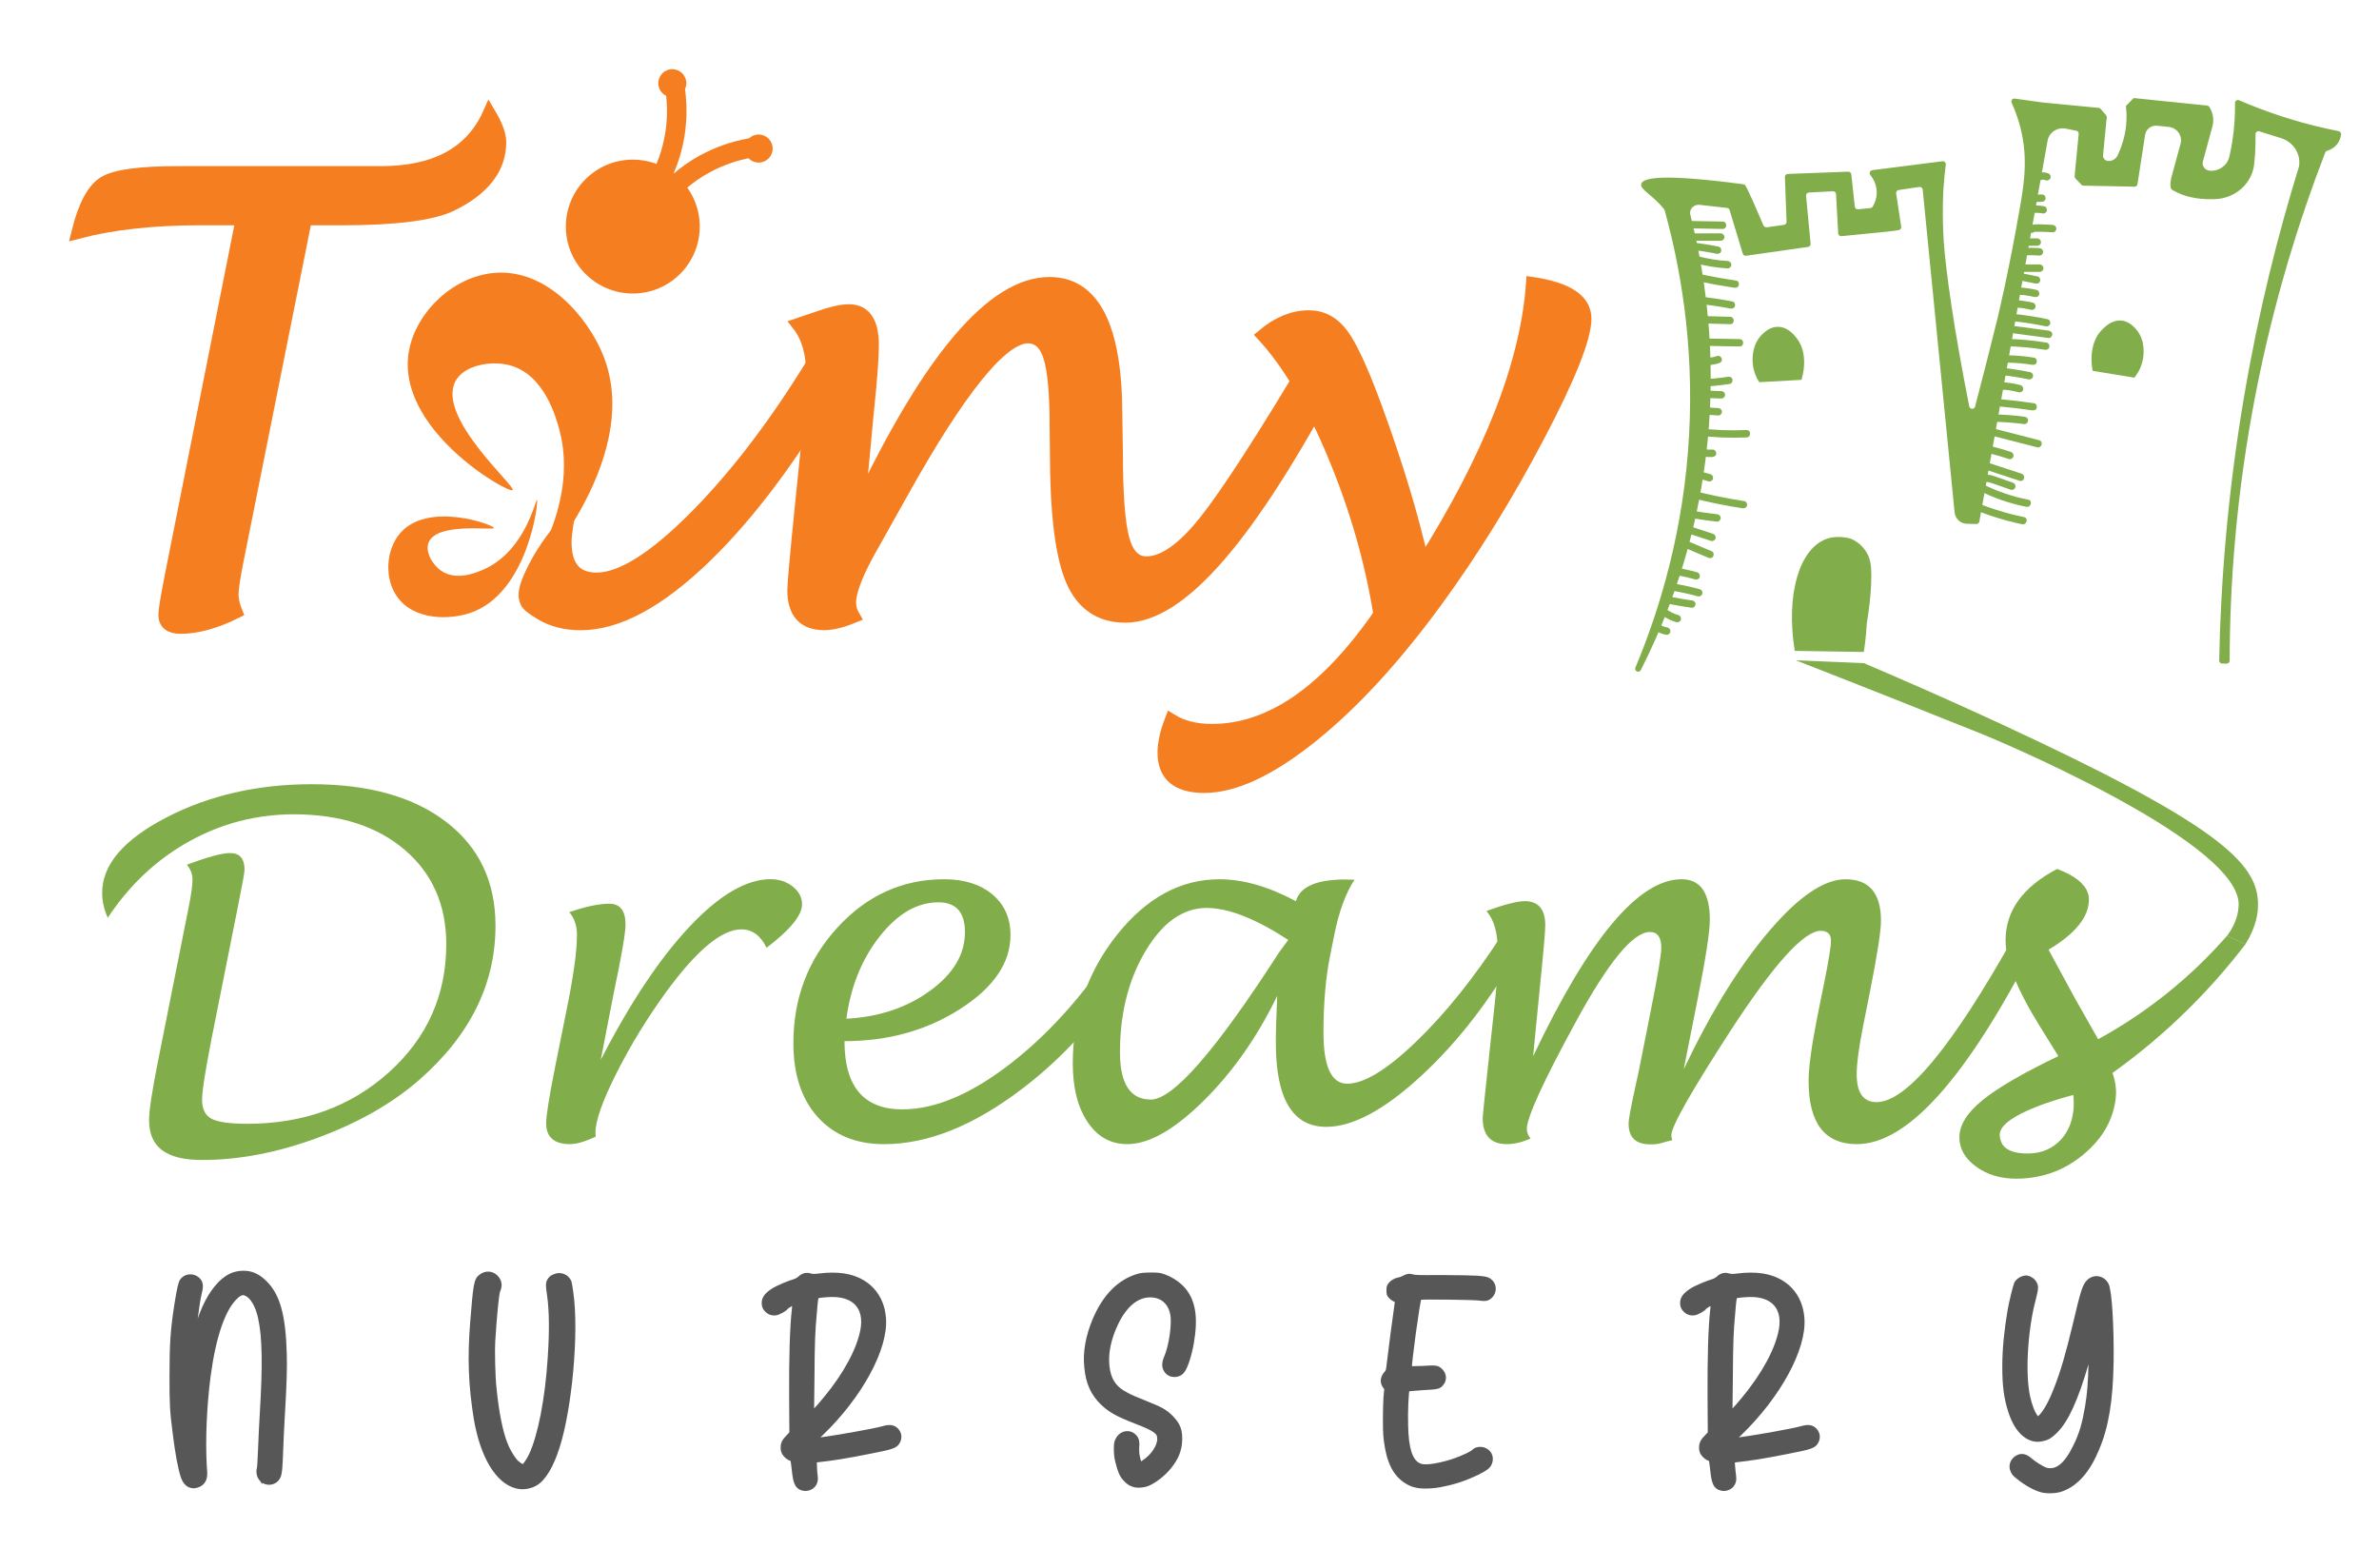 <svg xmlns="http://www.w3.org/2000/svg" id="Layer_2" data-name="Layer 2" viewBox="0 0 732.05 482.61"><defs><style>      .cls-1 {        stroke-width: 4px;      }      .cls-1, .cls-2, .cls-3 {        stroke-miterlimit: 10;      }      .cls-1, .cls-3 {        stroke: #f57f20;      }      .cls-1, .cls-4 {        fill: #f57f20;      }      .cls-5 {        fill: #6f9b40;      }      .cls-5, .cls-4, .cls-6 {        stroke-width: 0px;      }      .cls-2 {        fill: #575757;        stroke: #575757;        stroke-width: 1.18px;      }      .cls-3 {        fill: none;        stroke-width: 6px;      }      .cls-6 {        fill: #81ae4a;      }    </style></defs><g><path class="cls-6" d="M33.17,282.45c-1.15-2.49-1.73-5.05-1.73-7.69,0-8.62,6.58-16.34,19.75-23.17,13.17-6.82,28.09-10.24,44.75-10.24,17.53,0,31.33,3.88,41.41,11.64,10.08,7.76,15.12,18.39,15.12,31.89,0,17.96-7.83,33.79-23.49,47.48-8.29,7.23-18.64,13.14-31.07,17.74-12.42,4.6-24.31,6.9-35.66,6.9s-16.38-4.09-16.38-12.28c0-2.97.94-9.1,2.8-18.39l9.34-46.91c.81-4.02,1.22-6.92,1.22-8.69,0-1.68-.57-3.21-1.72-4.6,6.37-2.39,10.8-3.59,13.29-3.59,2.97,0,4.45,1.72,4.45,5.17,0,.82-.77,5-2.3,12.57l-7.83,39.29c-1.96,10.01-2.94,16.3-2.94,18.89,0,2.87.97,4.82,2.91,5.85,1.94,1.02,5.59,1.54,10.95,1.55,17.39,0,31.94-5.3,43.67-15.88,11.73-10.58,17.6-23.7,17.61-39.36,0-12.12-4.28-21.81-12.79-29.08-8.52-7.27-19.87-10.91-34.04-10.93-11.54.01-22.3,2.79-32.29,8.34-9.99,5.55-18.33,13.38-25.03,23.48Z"></path><path class="cls-6" d="M183.29,349.82c-3.27,1.53-5.9,2.3-7.87,2.3-4.91,0-7.36-2.15-7.36-6.46,0-2.2.86-7.69,2.59-16.45l3.59-17.89c2.2-10.63,3.3-18.51,3.3-23.63,0-2.78-.79-5.1-2.37-6.97,5.03-1.72,9.12-2.59,12.28-2.59,3.35,0,5.03,2.13,5.03,6.39,0,2.63-1.19,9.55-3.56,20.76l-4.06,20.9c9.04-17.57,18.14-31.23,27.31-40.98,9.16-9.74,17.47-14.62,24.94-14.62,2.63,0,4.9.75,6.82,2.26,1.91,1.51,2.87,3.34,2.87,5.49,0,3.35-3.64,7.81-10.92,13.36-1.82-3.78-4.4-5.67-7.75-5.67-6.08,0-13.82,6.47-23.24,19.39-5.83,8.05-10.9,16.34-15.21,24.89-4.3,8.55-6.45,14.64-6.45,18.28l.07,1.22Z"></path><path class="cls-6" d="M259.86,320.42c0,14,5.94,21,17.82,21,10.3,0,21.64-4.9,34.05-14.69,12.4-9.79,23.58-22.69,33.55-38.7l6.1,3.37c-9.39,17.52-21.59,32.01-36.6,43.5-15.01,11.49-29.25,17.23-42.7,17.23-8.62,0-15.43-2.78-20.44-8.33-5-5.55-7.5-13.14-7.5-22.77,0-13.89,4.54-25.76,13.61-35.63,9.07-9.86,20-14.8,32.79-14.8,6.18,0,11.12,1.56,14.83,4.67,3.71,3.11,5.57,7.28,5.57,12.49,0,8.57-5.16,16.16-15.48,22.76-10.32,6.61-22.18,9.91-35.59,9.91ZM260.44,313.52c10.01-.53,18.59-3.39,25.75-8.6,7.16-5.2,10.74-11.22,10.74-18.05,0-6.11-2.73-9.17-8.19-9.17-6.51,0-12.52,3.49-18.03,10.46-5.5,6.97-8.93,15.43-10.27,25.36Z"></path><path class="cls-6" d="M393.04,306.44c-6.14,12.69-13.7,23.48-22.69,32.36-8.99,8.88-16.81,13.32-23.48,13.32-5.08,0-9.15-2.26-12.19-6.79-3.05-4.52-4.57-10.55-4.57-18.06,0-14.99,4.54-28.18,13.62-39.58,9.08-11.4,19.59-17.09,31.53-17.09,7.24,0,15.07,2.25,23.51,6.75,1.24-4.45,6.32-6.68,15.23-6.68.57,0,1.51.02,2.8.07-2.73,4.17-4.81,9.86-6.25,17.1l-1.22,6.1c-1.39,6.8-2.08,14.75-2.08,23.85,0,10.49,2.44,15.73,7.32,15.73,5.17,0,12.25-4.32,21.23-12.97,8.98-8.64,17.8-19.65,26.47-33.01l5.6,3.88c-8.86,15.8-18.99,28.98-30.38,39.54-11.4,10.56-21.19,15.84-29.38,15.84-10.34,0-15.52-8.62-15.52-25.86,0-3.59.14-8.43.43-14.51ZM396.41,289.27c-10.07-6.56-18.44-9.84-25.1-9.84-7.24,0-13.5,4.39-18.77,13.18-5.27,8.79-7.91,19.21-7.91,31.28,0,9.67,3.17,14.51,9.5,14.51,6.85,0,19.97-15.04,39.34-45.11.24-.38,1.23-1.72,2.95-4.02Z"></path><path class="cls-6" d="M471.76,325.08c17.24-36.32,32.47-54.49,45.69-54.49,5.8,0,8.69,4.18,8.69,12.55,0,3.58-1.25,11.66-3.73,24.23l-4.31,21.72c8.38-17.61,17.12-31.76,26.22-42.45,9.1-10.69,16.95-16.04,23.56-16.04,7.28,0,10.92,4.26,10.92,12.77,0,3.06-1.08,10.07-3.23,21.02l-2.23,11.19c-1.34,6.75-2.01,11.74-2.01,15,0,5.74,2.03,8.61,6.1,8.61,9.19,0,23.32-17.05,42.38-51.15l6.03,3.37c-20.78,40.47-38.93,60.71-54.44,60.71-9.91,0-14.87-6.46-14.87-19.39,0-4.31.96-11.23,2.87-20.76l2.01-9.91c1.34-6.7,2.01-10.87,2.01-12.5,0-2.06-1.05-3.09-3.16-3.09-5.17,0-14.44,10.27-27.8,30.81-12.12,18.72-18.17,29.42-18.17,32.1,0,.29.09.79.29,1.51-.67.14-1.84.46-3.52.94-.72.24-1.8.36-3.24.36-4.45,0-6.68-2.13-6.68-6.39,0-1.29.72-5.19,2.16-11.69.53-2.34,1.05-4.86,1.58-7.53l3.02-15.21c2.2-10.95,3.3-17.53,3.3-19.73,0-3.2-1.17-4.81-3.52-4.81-5.17,0-12.78,9.26-22.84,27.76-10.01,18.37-15.01,29.32-15.01,32.86,0,1.01.38,1.98,1.15,2.94-2.63,1.16-5.05,1.73-7.26,1.73-4.98,0-7.47-2.68-7.47-8.05,0-.67.72-7.64,2.16-20.9l1.65-15.3c.57-5.36.86-10.32.86-14.87,0-5.75-1.17-9.96-3.52-12.64,5.55-2.01,9.48-3.02,11.78-3.02,4.21,0,6.32,2.49,6.32,7.46,0,1.77-.57,8.35-1.73,19.74l-2.01,20.53Z"></path><path class="cls-6" d="M650.05,330.23c.44,1.22.95,3.01,1.07,5.23.04.67.1,3.39-1.04,7.08-1.37,4.44-4.09,8.46-8.15,12.06-6.13,5.43-13.31,8.15-21.55,8.15-4.84,0-8.96-1.25-12.35-3.74-3.4-2.49-5.1-5.48-5.1-8.98,0-3.74,2.33-7.52,7-11.35,4.67-3.83,12.48-8.38,23.45-13.65l-5.75-9.27c-6.99-11.25-10.49-20.04-10.49-26.36,0-9.1,5.29-16.42,15.88-21.98,6.51,2.49,9.77,5.63,9.77,9.41,0,5.36-4.14,10.51-12.43,15.44l8.19,15.08c2.36,4.16,4.72,8.32,7.07,12.48,6.19-3.38,13.33-7.87,20.77-13.79,7.84-6.24,14.07-12.52,18.89-18.04,1.9.85,3.8,1.7,5.7,2.55-5.41,7.08-12.22,14.98-20.68,22.98-7.06,6.68-13.96,12.18-20.26,16.68ZM637.96,337c-2.24.57-22.43,5.86-22.61,12.11-.05,1.8.89,3.18.89,3.18,1.24,1.8,3.8,2.71,7.66,2.71,4.21,0,7.64-1.43,10.27-4.27,3.84-4.16,3.93-9.45,3.95-11.03.02-1.16-.08-2.1-.15-2.7Z"></path></g><path class="cls-1" d="M94.01,67.33l-20.84,104.15c-1.17,5.78-1.76,9.56-1.76,11.35s.4,3.57,1.2,5.53c-6.33,3.14-12.02,4.7-17.07,4.7-3.2,0-4.8-1.29-4.8-3.87,0-1.29.61-5.1,1.85-11.44l21.95-110.42h-12.82c-14.57,0-27.15,1.38-37.73,4.15,2.03-8.18,4.77-13.28,8.21-15.31,3.44-2.03,10.98-3.04,22.6-3.04h62.45c16.79,0,27.89-6.06,33.3-18.17,2.15,3.63,3.23,6.55,3.23,8.76,0,8-4.94,14.42-14.83,19.28-5.96,2.89-17.26,4.34-33.9,4.34h-11.05Z"></path><path class="cls-1" d="M251.47,109.65c-11.99,19.84-24.39,36.23-37.18,49.17-12.79,12.93-23.03,19.4-30.72,19.4-6.46,0-9.69-3.81-9.69-11.43,0-2.23.67-6.75,2.01-13.55-1.16,3.2-2.33,6.41-3.49,9.61-4.37,5.22-7.04,9.97-8.65,13.34-2.27,4.75-2.62,7.09-1.72,9.03.43.93,1.45,1.83,4.53,3.67,3.43,2.05,7.47,3.07,12.12,3.07,11.32,0,24.08-6.87,38.28-20.62,14.21-13.75,28.26-32.81,42.16-57.17l-7.66-4.51Z"></path><path class="cls-1" d="M264.11,156.53c21.83-46.18,41.45-69.28,58.85-69.28,13.59,0,20.39,13.53,20.39,40.59l.18,11.16c0,12.91.66,21.85,1.98,26.8,1.32,4.95,3.74,7.43,7.24,7.43,5.29,0,11.3-4.21,18.03-12.64,6.73-8.43,17.7-25.37,32.89-50.83l7.75,4.52c-13.53,25.52-25.64,44.46-36.35,56.82-10.7,12.36-20.29,18.54-28.78,18.54-7.81,0-13.3-3.78-16.47-11.35-3.17-7.56-4.75-20.66-4.75-39.3l-.09-7.93c0-10.08-.65-17.17-1.94-21.26-1.29-4.09-3.54-6.13-6.73-6.13-8.12,0-21.19,16.21-39.2,48.61-4.43,7.93-7.29,13.04-8.58,15.31-4.74,8.24-7.1,14.21-7.1,17.9,0,1.48.4,2.89,1.2,4.24-3.57,1.48-6.58,2.21-9.04,2.21-6.21,0-9.32-3.44-9.32-10.33,0-1.97.8-10.82,2.4-26.57l2.03-20.02c.92-8.49,1.38-15.07,1.38-19.74,0-6.52-1.48-11.65-4.43-15.4,1.29-.43,3.44-1.17,6.46-2.21,3.81-1.35,6.86-2.03,9.13-2.03,4.8,0,7.2,3.5,7.2,10.52,0,3.69-.46,10.02-1.38,19-.18,1.97-.37,3.84-.55,5.63l-2.4,25.74Z"></path><path class="cls-1" d="M424.62,189.1c-2.65-16.48-7.33-32.79-14.07-48.94-6.73-16.14-14.01-28.46-21.82-36.95,4.55-3.81,9.22-5.72,14.02-5.72,4.12,0,7.55,1.86,10.29,5.58,2.73,3.72,6.16,11.21,10.29,22.46,6.46,17.65,11.28,33.64,14.48,47.97,20.79-32.9,32.04-61.65,33.76-86.25,10.76,1.6,16.14,5.2,16.14,10.79,0,5.9-4.84,18.05-14.53,36.44-9.69,18.39-20.13,35.24-31.32,50.55-12.91,17.65-25.74,31.56-38.47,41.74-12.73,10.18-23.68,15.27-32.84,15.27-8.24,0-12.36-3.48-12.36-10.42,0-2.83.74-6.15,2.21-9.96,3.38,2.09,7.56,3.14,12.55,3.14,18.02,0,35.24-11.9,51.66-35.7Z"></path><g><path class="cls-4" d="M161.34,179.58c-.75-.4,17.29-23.18,10.78-47.33-.99-3.66-4.59-17.03-15.31-19.84-5.9-1.55-14.16.04-16.71,5-5.73,11.15,18.8,32.36,17.65,33.43-1.26,1.17-36.52-18.91-31.86-43.11,2.25-11.68,13.46-22.65,26.24-23.74,16.23-1.39,28.98,13.94,33.58,25.62,12.7,32.21-23.36,70.51-24.37,69.98Z"></path><path class="cls-4" d="M165.23,153.86c-.43-.17-3.55,15.35-15.88,21.15-1.87.88-8.7,4.09-13.64.62-2.72-1.91-4.97-5.9-3.81-8.71,2.62-6.31,20.08-3.58,20.11-4.43.04-.94-20.72-8.53-29.15,1.93-4.06,5.05-4.68,13.57-.63,19.27,5.14,7.24,16,7.14,22.48,4.94,17.86-6.06,21.09-34.54,20.52-34.77Z"></path></g><g><circle class="cls-4" cx="194.72" cy="69.73" r="20.6"></circle><g><circle class="cls-4" cx="206.88" cy="25.61" r="4.32"></circle><path class="cls-3" d="M185.38,73.1c3.69-2.05,11.3-6.94,16.83-16.37,7.37-12.58,6.15-24.94,5.61-28.86"></path></g><g><circle class="cls-4" cx="233.44" cy="45.72" r="4.32"></circle><path class="cls-3" d="M194.75,80.65c.83-4.13,3.17-12.88,10.47-21.01,9.74-10.85,21.88-13.45,25.79-14.12"></path></g></g><path class="cls-5" d="M690.6,290.79"></path><g><path class="cls-2" d="M80.13,454.98c-.59-.79-.79-2.03-.52-3.01.13-.26.26-3.01.39-6.03.13-3.08.33-7.86.52-10.75.92-14.94.79-23.65-.52-29.62-.85-3.87-2.49-6.55-4.32-7.34-.98-.46-1.83-.2-3.01.92-3.87,3.54-6.81,12.06-8.45,24.37-1.18,9.11-1.64,19.59-1.18,27.58.2,2.62.2,3.08-.07,3.93-.33,1.11-1.18,1.9-2.36,2.23q-.92.33-1.83.07c-1.11-.26-2.03-1.31-2.56-2.82-.92-2.82-1.7-7.08-2.49-13.43-.92-7.08-.98-9.11-.98-17.49,0-9.96.26-14.28,1.57-22.54.66-4.13,1.11-6.16,1.57-6.88,1.11-1.64,3.41-1.83,4.91-.59,1.11.98,1.31,2.03.72,4.32-.39,1.44-.85,4.59-1.31,8.19-.33,2.42-.59,5.57-.46,5.24,0-.07.39-1.38.85-2.82,1.77-6.03,4.06-10.42,6.95-13.43,2.42-2.42,4.46-3.34,7.27-3.41,2.62,0,4.46.85,6.62,2.88,4.13,3.93,5.9,10.22,6.22,22.28.13,4.19-.07,10.16-.59,18.61-.2,2.88-.39,7.8-.52,10.88-.2,5.63-.33,7.08-.79,8.12-.98,2.29-4.19,2.62-5.63.52Z"></path><path class="cls-2" d="M161.12,451.18c.33-.2,1.57-1.97,2.23-3.41,2.75-5.9,4.98-17.3,5.77-29.75.59-8.71.46-14.81-.2-19.46-.39-2.69-.46-3.54-.07-4.26.39-.79.72-1.18,1.7-1.57,1.77-.85,3.93-.07,4.72,1.77.07.26.39,1.83.59,3.54,1.7,12.12-.39,35.32-4.26,47.37-1.83,5.77-4.26,9.83-6.81,11.27-1.7.98-3.93,1.31-5.77.85-5.96-1.44-10.68-9.3-12.65-20.97-1.64-10.16-1.97-18.67-1.11-29.42.92-11.86,1.18-13.3,2.62-14.35,1.7-1.38,3.93-1.05,5.18.66.85,1.18.92,2.36.26,3.87-.39.98-1.05,7.99-1.51,15.4-.2,3.15,0,11.21.39,14.55.72,7.47,1.97,13.5,3.41,17.1.66,1.77,1.83,3.73,2.75,4.91.92,1.18,2.29,2.03,2.75,1.9Z"></path><path class="cls-2" d="M250.62,450.07c0,.26.13,1.57.26,2.88.26,1.97.26,2.56.07,3.08-.46,1.64-2.29,2.62-4.06,2.1-1.57-.46-2.16-1.57-2.56-4.91-.52-4.39-.39-4-.98-4.19-.79-.26-1.7-1.05-2.16-1.83-.26-.52-.39-.98-.39-1.7,0-1.31.46-2.16,1.77-3.47l.92-.98-.07-10.61c-.07-12.78.2-21.95.85-27.65.07-.92.13-1.7.07-1.7-.13-.13-2.03.92-2.36,1.31-.33.59-2.36,1.7-3.28,1.83-.98.13-1.9-.13-2.62-.79-.79-.72-1.11-1.38-1.11-2.42,0-1.57.98-2.82,3.41-4.26,1.25-.72,4.39-2.03,5.96-2.49.66-.2,1.25-.52,1.77-.98.98-.92,2.03-1.18,3.28-.79.79.2,1.11.2,2.88,0,2.42-.33,5.37-.33,7.4,0,7.27,1.11,11.92,6.16,12.38,13.3.66,9.3-7.27,23.85-19.2,35.38l-2.1,1.97.72-.07c4.65-.52,17.3-2.75,20.31-3.6,2.03-.59,3.21-.39,4.19.66.92,1.05,1.11,2.42.33,3.73-.72,1.25-1.83,1.64-8.26,2.88-7.47,1.51-12.06,2.23-16.45,2.69q-.98.13-.98.66ZM250.88,433.95c.52-.52,1.9-2.1,3.01-3.47,6.16-7.4,10.35-15.14,11.47-21.23,1.18-6.68-2.29-10.68-9.24-10.68-1.64,0-4.32.26-4.65.46-.26.2-.39.98-.72,5.18-.52,5.44-.66,9.11-.72,19.92l-.13,10.81.98-.98Z"></path><path class="cls-2" d="M358.66,418.03c1.64-3.6,2.69-11.01,1.97-13.83-.72-3.34-3.01-5.31-6.22-5.5-4.32-.26-8.19,2.88-10.94,8.71-2.16,4.59-3.08,8.98-2.69,12.84.39,4.26,2.16,7.01,5.83,8.85.79.52,3.34,1.57,5.63,2.49,5.11,2.03,6.29,2.69,8.19,4.59,2.23,2.23,2.88,4.06,2.75,7.21-.13,2.95-1.11,5.37-3.21,7.99-1.83,2.36-4.85,4.65-6.95,5.44-1.18.46-3.01.59-4.06.26-1.05-.26-1.83-.79-2.75-1.77-1.05-1.11-1.7-2.49-2.29-4.98-.46-1.64-.52-2.36-.59-4.13,0-1.83.07-2.16.39-2.95.98-2.16,3.28-2.88,5.05-1.57.85.66,1.24,1.51,1.24,2.69-.13,2.16-.07,3.14.26,4.46.52,1.97.46,1.9,1.64,1.11,2.75-1.77,4.78-4.78,4.78-7.14,0-2.03-1.18-2.88-7.6-5.37-5.37-2.1-7.47-3.28-9.89-5.57-3.01-2.88-4.59-6.42-4.98-11.33-.46-4.39.46-9.37,2.56-14.35,3.01-7.14,7.47-11.73,13.17-13.5,1.31-.39,1.7-.39,4.06-.46,2.1,0,2.75.07,3.6.33,2.56.79,5.04,2.42,6.68,4.32,3.08,3.73,3.8,8.71,2.49,16.45-.66,3.67-1.83,7.4-2.82,8.65-1.25,1.7-4.06,1.64-5.18-.13-.72-1.05-.72-2.29-.13-3.8Z"></path><path class="cls-2" d="M434.74,392.8c.72.2,1.77.26,8.98.2,5.24,0,9.17.13,10.88.2,2.49.26,2.75.26,3.54.72,1.9,1.18,2.1,3.73.33,5.24-.79.66-1.57.79-3.21.52-1.57-.26-18.15-.46-18.41-.2-.46.39-3.28,21.23-2.95,21.56,0,0,1.77,0,3.8-.07,4.06-.26,4.52-.2,5.44.59,1.44,1.25,1.64,3.08.39,4.46-.85.92-1.18.98-5.9,1.24-3.01.2-4.39.33-4.46.46-.33.39-.59,7.27-.46,11.01.13,7.08,1.38,10.88,3.8,12.06.79.39,1.11.46,2.42.46,1.51,0,3.93-.46,6.09-1.05,3.28-.85,7.6-2.75,8.39-3.54.72-.79,2.29-1.05,3.54-.46,1.77.79,2.36,2.82,1.31,4.65-.52.79-1.31,1.31-3.6,2.49-3.54,1.7-6.95,2.88-10.68,3.6-2.82.66-6.68.79-8.45.26-.66-.13-1.44-.46-1.7-.59-4.52-2.23-6.68-6.42-7.53-14.28-.26-2.16-.2-8.91,0-12.25l.26-2.75-.39-.46c-1.05-1.38-.92-2.95.39-4.39.46-.46.52-.72.79-3.14.46-4.13,1.77-13.83,2.16-16.51.2-1.31.33-2.49.33-2.49-.85-.33-1.7-.85-2.1-1.38-.46-.52-.52-.72-.52-1.83,0-.98.07-1.25.46-1.77.52-.79,1.7-1.44,2.69-1.64.39,0,1.05-.26,1.51-.52,1.18-.66,1.9-.72,2.88-.39Z"></path><path class="cls-2" d="M533.22,450.07c0,.26.13,1.57.26,2.88.26,1.97.26,2.56.07,3.08-.46,1.64-2.29,2.62-4.06,2.1-1.57-.46-2.16-1.57-2.55-4.91-.52-4.39-.39-4-.98-4.19-.79-.26-1.7-1.05-2.16-1.83-.26-.52-.39-.98-.39-1.7,0-1.31.46-2.16,1.77-3.47l.92-.98-.07-10.61c-.07-12.78.2-21.95.85-27.65.07-.92.13-1.7.07-1.7-.13-.13-2.03.92-2.36,1.31-.33.59-2.36,1.7-3.28,1.83-.98.13-1.9-.13-2.62-.79-.79-.72-1.11-1.38-1.11-2.42,0-1.57.98-2.82,3.41-4.26,1.25-.72,4.39-2.03,5.96-2.49.66-.2,1.24-.52,1.77-.98.98-.92,2.03-1.18,3.28-.79.79.2,1.11.2,2.88,0,2.42-.33,5.37-.33,7.4,0,7.27,1.11,11.92,6.16,12.38,13.3.66,9.3-7.27,23.85-19.2,35.38l-2.1,1.97.72-.07c4.65-.52,17.3-2.75,20.31-3.6,2.03-.59,3.21-.39,4.19.66.92,1.05,1.11,2.42.33,3.73-.72,1.25-1.83,1.64-8.25,2.88-7.47,1.51-12.06,2.23-16.45,2.69q-.98.13-.98.66ZM533.48,433.95c.52-.52,1.9-2.1,3.01-3.47,6.16-7.4,10.35-15.14,11.47-21.23,1.18-6.68-2.29-10.68-9.24-10.68-1.64,0-4.33.26-4.65.46-.26.2-.39.98-.72,5.18-.52,5.44-.66,9.11-.72,19.92l-.13,10.81.98-.98Z"></path><path class="cls-2" d="M619.25,452.69c-.79-1.64,0-3.6,1.77-4.39,1.25-.52,2.42-.2,3.74.98,1.18,1.05,3.73,2.62,4.72,2.95,3.34.98,6.29-1.38,9.11-7.27,1.83-3.67,2.75-7.01,3.6-12.06.66-3.87.92-7.6,1.05-12.71l.07-4.65-1.11,3.8c-3.34,11.47-6.22,17.76-9.63,21.16-1.51,1.51-2.42,2.1-3.93,2.42-4.13,1.11-7.99-2.1-10.02-8.32-1.38-4.19-1.9-7.93-1.9-14.02,0-5.37.59-11.2,1.64-17.36.39-2.29,1.57-7.08,1.96-8.12.39-.98,1.9-1.97,3.15-1.97.85,0,2.16.79,2.62,1.64.66,1.05.59,1.83-.2,4.91-2.49,9.17-3.34,22.8-1.83,29.94.59,2.88,1.57,5.37,2.55,6.55l.46.52.59-.52c1.44-1.25,3.28-4.46,4.91-8.71,2.03-5.05,3.67-10.81,5.96-20.31,2.23-9.57,2.88-11.6,4.13-12.78,1.77-1.7,4.46-1.25,5.63.98.98,1.9,1.64,12.84,1.51,23.72-.2,12.06-1.51,19.98-4.46,26.93-2.75,6.62-6.36,10.75-10.81,12.38-1.64.66-4.52.79-6.29.33-2.16-.59-4.98-2.16-7.27-4.06-1.18-.92-1.31-1.11-1.7-1.96Z"></path></g><path class="cls-6" d="M520.13,66.13c-.42-1.7,1.04-3.3,2.86-3.09l8.45.95c.36.04.67.29.78.65l4.06,13.43c.13.43.56.71,1.01.64l19.08-2.72c.48-.07.83-.51.78-.99l-1.4-14.75c-.05-.52.34-.97.86-1l7.4-.39c.5-.03.94.36.96.86l.67,12.1c.03.52.49.91,1.01.86l14.39-1.43,3.21-.43c.51-.07.86-.54.78-1.05l-1.56-10.25c-.08-.5.27-.97.77-1.04l6.35-.95c.52-.08,1,.29,1.05.82l9.82,99.37c.08.68.33,1.31.71,1.84.7.98,1.84,1.61,3.11,1.64l2.87.07c.45.01.84-.31.92-.75l21.01-117.26c.45-2.53,3.01-4.2,5.63-3.67,1.11.22,2.24.45,3.2.64.46.09.77.52.73.99l-1.14,11.75-.09,1.28c-.02.26.07.51.25.69l1.81,1.91c.17.18.4.28.65.29l12.8.24,2.88.08c.46.01.86-.32.93-.78l2.36-15.23c.27-1.73,1.91-2.95,3.72-2.76l3.47.35c2.63.27,4.38,2.71,3.72,5.16l-2.84,10.42s-.78,3.17.21,3.77c4.96,3.03,10.55,2.96,13.05,2.89h.12c6.29-.18,11.48-4.81,12.11-10.81.1-.97.19-1.97.26-2.99.14-2.17.18-4.23.15-6.16-.01-.63.59-1.08,1.19-.9l6.67,2.09c1.93.61,3.48,1.84,4.46,3.41,1.47,2.34,1.17,4.65,1.05,5.33,0,.04-.01.07-.03.11-6.42,20.75-12.43,44.51-16.91,70.96-5.06,29.86-7.15,57.14-7.61,80.96,0,.51.4.92.91.93l1.38.02c.51,0,.93-.4.93-.91.04-23.13,1.95-50.98,7.98-82.03,5.61-28.83,13.49-53.8,21.44-74.36.1-.26.32-.45.59-.53.71-.21,1.96-.73,2.96-1.92.95-1.13,1.24-2.35,1.31-3.15.04-.46-.28-.87-.73-.97-1.27-.25-2.54-.52-3.83-.81-9.89-2.19-18.83-5.26-26.81-8.69-.61-.26-1.28.18-1.27.85.06,3.48-.14,7.51-.85,11.94-.26,1.62-.57,3.17-.91,4.63-.62,2.67-3.21,4.5-6.05,4.24-1.46-.13-2.44-1.48-2.07-2.84l2.92-10.71c.57-2.07.22-4.27-.94-6.08-.15-.23-.41-.38-.68-.41l-22.6-2.31c-.98,1-1.41,1.44-2.39,2.44.16,1.31.24,2.77.18,4.34-.18,4.58-1.51,8.32-2.76,10.92-.5,1.04-1.6,1.7-2.79,1.68-.99-.02-1.75-.84-1.66-1.78l1.01-10.42.14-1.19c.03-.26-.05-.51-.22-.71l-1.67-1.94c-.15-.18-.37-.29-.61-.31l-17.25-1.67c-2.86-.4-5.72-.79-8.58-1.19-.72-.1-1.26.62-.96,1.28.72,1.56,1.52,3.55,2.22,5.88,3.02,10.06,1.71,18.51.36,26.23-3.59,20.68-6.93,34.28-6.93,34.28-.98,3.98-2.13,8.61-3.45,13.79-1.14,4.47-2.29,8.91-3.44,13.32-.25.94-1.6.89-1.79-.06-4.74-23.8-7.24-41.98-7.83-50.44-.6-8.76-.13-16.35-.13-16.35.19-3.05.48-5.66.73-7.63.08-.6-.43-1.1-1.02-1.02-7.19.91-14.39,1.83-21.58,2.74-.7.09-1.06.92-.62,1.47.89,1.11,1.92,2.88,1.97,5.2.05,2.07-.7,3.67-1.23,4.55-.15.25-.41.41-.7.44l-3.81.38c-.5.05-.95-.31-1-.81l-1.08-9.94c-.05-.48-.47-.83-.95-.82l-18.6.7c-.51.02-.9.44-.88.95l.51,13.77c.02.47-.32.87-.79.94l-5.18.75c-.5.07-.99-.2-1.19-.67-1.06-2.52-4.37-10.27-5.48-12.14-.14-.24-.39-.4-.67-.43-24.86-3.31-30.83-2.03-31.41-.13-.52,1.72,3.51,3.37,7.04,7.82.08.1.14.22.17.34,4.57,16.51,9.08,40.37,7.52,69.04-1.58,29.19-8.92,53.53-16.52,71.67-.46,1.09,1.13,1.81,1.67.76,6.21-12.26,12.28-27.36,16.39-45.11,9.66-41.73,3.49-76.62-1.15-94.96Z"></path><path class="cls-6" d="M630.51,38.54"></path><path class="cls-6" d="M643.94,114.14c-.21-1.05-1.54-8.21,2.89-12.68.87-.88,3.04-3.07,6-2.79,2.38.23,3.89,2,4.52,2.73,3.08,3.58,2.19,8.38,2.04,9.19-.48,2.62-1.72,4.52-2.62,5.64-4.28-.7-8.56-1.4-12.83-2.1Z"></path><path class="cls-6" d="M554.33,116.9c.32-1.02,2.39-8-1.54-12.92-.77-.97-2.7-3.37-5.67-3.4-2.39-.03-4.08,1.58-4.78,2.24-3.44,3.24-3.07,8.1-3,8.93.2,2.65,1.24,4.68,2.01,5.88,4.33-.24,8.66-.49,12.98-.73Z"></path><path class="cls-6" d="M552.27,200.31c-2.82-17.39,1.43-31.22,9.51-34.36,1.62-.63,4.06-1.09,7.55-.22,3.39,1.27,5,4.17,5.23,4.61.89,1.65,1.06,3.16,1.15,4.1.62,6.68-1.26,17.3-1.27,17.37h0c-.06,1.06-.13,2.14-.23,3.25-.18,1.95-.41,3.82-.68,5.59-7.08-.11-14.17-.22-21.25-.33Z"></path><g><path class="cls-6" d="M630.59,38.54"></path><path class="cls-6" d="M605.18,155.86c5.49,2.41,11.19,4.26,17.05,5.48,1.43.3,2.04-1.89.6-2.19-5.67-1.18-11.21-2.92-16.51-5.25-1.33-.58-2.48,1.37-1.15,1.96h0Z"></path><path class="cls-6" d="M608.83,150.89c4.64,2.36,9.58,4.08,14.69,5.08,1.43.28,2.04-1.91.6-2.19-4.92-.96-9.68-2.58-14.15-4.85-1.3-.66-2.45,1.3-1.15,1.96h0Z"></path><path class="cls-6" d="M609.6,144.08c3.95,1.3,7.9,2.59,11.86,3.89,1.39.46,1.99-1.74.6-2.19l-11.86-3.89c-1.39-.46-1.99,1.74-.6,2.19h0Z"></path><path class="cls-6" d="M612.18,139.52c2.02.51,4.02,1.09,5.99,1.75.56.19,1.27-.22,1.4-.79.14-.63-.19-1.2-.79-1.4-1.98-.66-3.98-1.24-5.99-1.75-.58-.15-1.26.19-1.4.79s.18,1.24.79,1.4h0Z"></path><path class="cls-6" d="M611.14,148.36c.55-.1,1.15.12,1.67.29.66.22,1.32.46,1.98.69,1.32.46,2.65.93,3.97,1.39.58.2,1.24-.23,1.4-.79.17-.63-.21-1.19-.79-1.4-1.43-.5-2.85-1-4.28-1.5s-2.95-1.18-4.54-.88c-.6.11-.95.84-.79,1.4.17.63.79.91,1.4.79h0Z"></path><path class="cls-6" d="M612.09,133.87c4.92,1.26,9.85,2.52,14.77,3.79,1.42.36,2.02-1.83.6-2.19-4.92-1.26-9.85-2.52-14.77-3.79-1.42-.36-2.02,1.83-.6,2.19h0Z"></path><path class="cls-6" d="M613.45,129.81c3.17.06,6.33.3,9.47.71.61.08,1.14-.58,1.14-1.14,0-.68-.53-1.06-1.14-1.14-3.14-.41-6.3-.65-9.47-.71-1.46-.03-1.46,2.25,0,2.27h0Z"></path><path class="cls-6" d="M615.58,125.13c3.26.29,6.51.67,9.75,1.16.61.09,1.22-.15,1.4-.79.15-.54-.18-1.31-.79-1.4-3.44-.52-6.89-.93-10.36-1.24-.61-.05-1.14.56-1.14,1.14,0,.66.52,1.08,1.14,1.14h0Z"></path><path class="cls-6" d="M615.57,119.9c.49.01.97.04,1.46.08.24.02.49.04.73.07.13.01.26.03.39.05-.2-.03.1.02.14.02.97.14,1.92.35,2.86.6.57.16,1.26-.19,1.4-.79s-.18-1.23-.79-1.4c-2.01-.55-4.1-.85-6.19-.9-.59-.01-1.16.53-1.14,1.14s.5,1.12,1.14,1.14h0Z"></path><path class="cls-6" d="M615.68,115.42c2.85.28,5.68.73,8.49,1.32.6.13,1.23-.18,1.4-.79.16-.56-.19-1.27-.79-1.4-3-.63-6.04-1.1-9.09-1.4-.61-.06-1.14.57-1.14,1.14,0,.66.52,1.08,1.14,1.14h0Z"></path><path class="cls-6" d="M617.7,111.61c2.55.04,5.1.25,7.63.66.61.1,1.22-.16,1.4-.79.15-.54-.18-1.3-.79-1.4-2.72-.44-5.47-.7-8.23-.74-.61,0-1.14.53-1.14,1.14s.52,1.13,1.14,1.14h0Z"></path><path class="cls-6" d="M617.22,106.56c4.01.07,8.02.42,11.98,1.08.6.1,1.22-.16,1.4-.79.15-.54-.18-1.3-.79-1.4-4.16-.69-8.36-1.08-12.58-1.16-1.46-.03-1.46,2.25,0,2.27h0Z"></path><path class="cls-6" d="M619.92,102.63c3.48.47,6.97.93,10.45,1.4.61.08,1.14-.58,1.14-1.14,0-.68-.53-1.05-1.14-1.14-3.48-.47-6.97-.93-10.45-1.4-.61-.08-1.14.58-1.14,1.14,0,.68.53,1.05,1.14,1.14h0Z"></path><path class="cls-6" d="M620.02,98.93c3.18.33,6.33.83,9.45,1.5.6.13,1.23-.18,1.4-.79.16-.57-.19-1.27-.79-1.4-3.32-.71-6.68-1.24-10.05-1.58-.61-.06-1.14.57-1.14,1.14,0,.67.52,1.07,1.14,1.14h0Z"></path><path class="cls-6" d="M620.7,94.67c.38.03.76.06,1.15.11.09.01.18.02.26.03.05,0,.35.04.05,0,.19.02.38.05.57.08.74.12,1.48.27,2.21.45.58.14,1.26-.18,1.4-.79s-.18-1.25-.79-1.4c-1.59-.38-3.21-.63-4.84-.76-.59-.04-1.16.55-1.14,1.14.03.65.5,1.09,1.14,1.14h0Z"></path><path class="cls-6" d="M620.99,90.7c.46.02.91.05,1.36.09.21.02.42.04.63.06.1.01.21.02.31.04.07,0,.14.02.21.03-.11-.02-.12-.02-.04,0,.88.13,1.76.29,2.63.49.58.13,1.26-.18,1.4-.79.13-.58-.17-1.25-.79-1.4-1.87-.43-3.79-.7-5.71-.78-.59-.03-1.16.54-1.14,1.14.03.64.5,1.11,1.14,1.14h0Z"></path><path class="cls-6" d="M620.89,86.16c1.83.35,3.66.73,5.49,1.1.58.12,1.25-.17,1.4-.79.13-.56-.17-1.27-.79-1.4-1.83-.37-3.66-.74-5.49-1.1-.58-.11-1.25.16-1.4.79-.13.56.17,1.28.79,1.4h0Z"></path><path class="cls-6" d="M622.63,83.67c1.68,0,3.35,0,5.03,0,.59,0,1.16-.52,1.14-1.14s-.5-1.14-1.14-1.14c-1.68,0-3.35,0-5.03,0-.59,0-1.16.52-1.14,1.14s.5,1.14,1.14,1.14h0Z"></path><path class="cls-6" d="M623.79,78.55c1.26-.04,2.52,0,3.77.1.59.05,1.16-.56,1.14-1.14-.03-.66-.5-1.08-1.14-1.14-1.25-.1-2.51-.13-3.77-.1-.59.02-1.16.51-1.14,1.14s.5,1.16,1.14,1.14h0Z"></path><path class="cls-6" d="M623.6,75.65h3.29c.59,0,1.16-.52,1.14-1.14s-.5-1.14-1.14-1.14h-3.29c-.59,0-1.16.52-1.14,1.14s.5,1.14,1.14,1.14h0Z"></path><path class="cls-6" d="M625.73,71.53c.05-.04.11-.07.17-.11-.11.04-.12.04-.04.01.11-.03.22-.07.34-.09.31-.07-.21,0,.11,0,.1,0,.21-.01.31-.01.55-.01,1.11,0,1.66,0,1.12.02,2.24.08,3.35.17.59.05,1.16-.56,1.14-1.14-.03-.66-.5-1.09-1.14-1.14-1.2-.09-2.4-.15-3.6-.17-1.13-.02-2.45-.14-3.44.51-.49.33-.75,1.02-.41,1.55.32.49,1.02.76,1.55.41h0Z"></path><path class="cls-6" d="M624.85,65.6c1.07-.14,2.14-.13,3.21,0l-.3-.04c.22.03.44.07.67.11.31.06.6.05.88-.11.24-.14.46-.41.52-.68.13-.56-.17-1.28-.79-1.4-1.38-.25-2.78-.33-4.18-.15-.31.04-.57.1-.8.33-.2.2-.35.52-.33.8s.11.6.33.8c.21.19.51.37.8.33h0Z"></path><path class="cls-6" d="M625.82,62.21l2.51-.11c.3-.01.59-.12.8-.33.2-.2.35-.52.33-.8s-.11-.6-.33-.8-.5-.35-.8-.33l-2.51.11c-.3.01-.59.12-.8.33-.2.2-.35.52-.33.8s.11.6.33.8.5.35.8.33h0Z"></path><path class="cls-6" d="M627.73,55.53c.08-.04.16-.08.24-.12l-.27.11c.27-.11.54-.19.83-.23l-.3.04c.29-.04.57-.04.86,0l-.3-.04c.27.04.53.11.78.22s.65.02.88-.11c.24-.14.46-.41.52-.68.07-.29.05-.62-.11-.88l-.18-.23c-.14-.14-.31-.24-.5-.29-.22-.09-.46-.16-.69-.2-.33-.06-.67-.1-1-.08-.67.04-1.3.21-1.89.52-.53.28-.73,1.05-.41,1.55.34.53.99.71,1.55.41h0Z"></path><path class="cls-6" d="M518.67,70.25c3.8.07,7.61.14,11.41.21,1.46.03,1.46-2.25,0-2.27-3.8-.07-7.61-.14-11.41-.21-1.46-.03-1.46,2.25,0,2.27h0Z"></path><path class="cls-6" d="M521.57,74.1h7.93c.61,0,1.14-.52,1.14-1.14s-.52-1.14-1.14-1.14h-7.93c-.61,0-1.14.52-1.14,1.14s.52,1.14,1.14,1.14h0Z"></path><path class="cls-6" d="M520.21,76.85c2.69.28,5.37.7,8.02,1.24.6.12,1.23-.17,1.4-.79.15-.56-.19-1.27-.79-1.4-2.85-.59-5.73-1.03-8.63-1.32-.61-.06-1.14.57-1.14,1.14,0,.67.52,1.07,1.14,1.14h0Z"></path><path class="cls-6" d="M521.84,81.04c3.2.85,6.48,1.37,9.78,1.57.61.04,1.14-.55,1.14-1.14,0-.65-.52-1.1-1.14-1.14-3.11-.18-6.17-.69-9.18-1.49-1.41-.38-2.02,1.82-.6,2.19h0Z"></path><path class="cls-6" d="M522.41,86.54c3.73.78,7.48,1.45,11.24,2.01.61.09,1.22-.15,1.4-.79.15-.54-.18-1.31-.79-1.4-3.77-.56-7.51-1.23-11.24-2.01-.6-.12-1.23.18-1.4.79-.15.56.19,1.27.79,1.4h0Z"></path><path class="cls-6" d="M521.96,93.43c3.53.35,7.04.86,10.53,1.53.6.12,1.23-.17,1.4-.79.15-.56-.19-1.28-.79-1.4-3.68-.71-7.4-1.24-11.13-1.61-.61-.06-1.14.57-1.14,1.14,0,.66.52,1.08,1.14,1.14h0Z"></path><path class="cls-6" d="M522.92,99.51c3.16.09,6.32.18,9.48.26,1.46.04,1.46-2.23,0-2.27-3.16-.09-6.32-.18-9.48-.26-1.46-.04-1.46,2.23,0,2.27h0Z"></path><path class="cls-6" d="M523.11,106.41c4.06.07,8.12.14,12.19.22,1.46.03,1.46-2.25,0-2.27-4.06-.07-8.12-.14-12.19-.22-1.46-.03-1.46,2.25,0,2.27h0Z"></path><path class="cls-6" d="M522.61,112.22c2.15.32,4.33.2,6.41-.46.57-.18.99-.8.79-1.4-.18-.57-.79-.99-1.4-.79-.44.14-.89.26-1.34.35-.24.05-.49.09-.74.13.24-.04-.1.01-.12.01-.12.01-.25.02-.37.03-.46.04-.93.05-1.39.03-.23,0-.46-.02-.69-.04-.11,0-.21-.02-.32-.03-.07,0-.14-.02-.21-.03.13.02.12.02-.02,0-.59-.09-1.25.15-1.4.79-.12.54.17,1.3.79,1.4h0Z"></path><path class="cls-6" d="M523.5,118.99c2.95-.09,5.89-.38,8.81-.84.61-.1.94-.85.79-1.4-.18-.65-.79-.89-1.4-.79-2.72.43-5.46.68-8.21.76-.61.02-1.14.51-1.14,1.14s.52,1.16,1.14,1.14h0Z"></path><path class="cls-6" d="M524.66,122.46c1.68.06,3.35.13,5.03.19.59.02,1.16-.54,1.14-1.14-.03-.64-.5-1.11-1.14-1.14-1.68-.06-3.35-.13-5.03-.19-.59-.02-1.16.54-1.14,1.14.03.64.5,1.11,1.14,1.14h0Z"></path><path class="cls-6" d="M522.73,127.68c2-.05,4,.01,6,.19.59.05,1.16-.56,1.14-1.14-.03-.66-.5-1.08-1.14-1.14-1.99-.18-4-.25-6-.19-.59.02-1.16.51-1.14,1.14s.5,1.15,1.14,1.14h0Z"></path><path class="cls-6" d="M521.94,133.98c5.14.65,10.31.86,15.49.64,1.46-.06,1.46-2.34,0-2.27-5.17.23-10.35.01-15.49-.64-.61-.08-1.13.58-1.14,1.14,0,.68.53,1.06,1.14,1.14h0Z"></path><path class="cls-6" d="M521.85,140.01c1.65.5,3.41.72,5.13.63.59-.03,1.16-.5,1.14-1.14-.03-.59-.5-1.17-1.14-1.14-.8.04-1.6.02-2.4-.08-.05,0-.09-.01-.13-.02.15.02.16.02.03,0-.09-.01-.18-.03-.27-.04-.19-.03-.39-.07-.58-.11-.4-.09-.79-.19-1.18-.31-.57-.17-1.26.21-1.4.79s.18,1.21.79,1.4h0Z"></path><path class="cls-6" d="M519.72,146.77c2.03.31,4.03.76,6,1.36.57.17,1.26-.21,1.4-.79s-.18-1.21-.79-1.4c-1.97-.59-3.97-1.05-6-1.36-.59-.09-1.25.15-1.4.79-.12.54.17,1.3.79,1.4h0Z"></path><path class="cls-6" d="M520.66,153.27c5.12,1.29,10.29,2.35,15.51,3.15.61.09,1.21-.16,1.4-.79.15-.54-.19-1.3-.79-1.4-5.22-.81-10.39-1.86-15.51-3.15-1.42-.36-2.02,1.83-.6,2.19h0Z"></path><path class="cls-6" d="M519.32,159.2c2.99.57,5.99,1.01,9.02,1.34.61.07,1.14-.57,1.14-1.14,0-.67-.52-1.07-1.14-1.14-2.82-.31-5.62-.73-8.41-1.26-.6-.11-1.23.17-1.4.79-.15.55.19,1.28.79,1.4h0Z"></path><path class="cls-6" d="M519.88,164.3l6.63,2.17c.57.19,1.27-.21,1.4-.79.14-.62-.19-1.2-.79-1.4-2.21-.72-4.42-1.45-6.63-2.17-.57-.19-1.27.21-1.4.79-.14.62.19,1.2.79,1.4h0Z"></path><path class="cls-6" d="M519.01,168.83c2.21.94,4.41,1.87,6.62,2.81.55.23,1.24.18,1.55-.41.26-.49.18-1.31-.41-1.55-2.21-.94-4.41-1.87-6.62-2.81-.55-.23-1.24-.18-1.55.41-.26.49-.18,1.31.41,1.55h0Z"></path><path class="cls-6" d="M516.25,177.08c1.82.31,3.62.73,5.4,1.25.57.17,1.26-.2,1.4-.79s-.18-1.22-.79-1.4c-1.77-.52-3.57-.94-5.4-1.25-.58-.1-1.25.15-1.4.79-.13.55.17,1.29.79,1.4h0Z"></path><path class="cls-6" d="M515.28,181.93c2.41.41,4.79.95,7.15,1.6.57.16,1.26-.2,1.4-.79s-.18-1.23-.79-1.4c-2.35-.65-4.74-1.19-7.15-1.6-.58-.1-1.25.15-1.4.79-.13.55.17,1.29.79,1.4h0Z"></path><path class="cls-6" d="M514.09,185.96c2.16.44,4.33.79,6.51,1.08.59.08,1.16-.58,1.14-1.14-.03-.68-.5-1.05-1.14-1.14-.14-.02-.16-.02-.06,0-.06,0-.12-.02-.18-.02-.12-.02-.24-.03-.36-.05-.26-.04-.52-.07-.78-.11-.5-.08-1-.15-1.5-.24-1.02-.17-2.03-.36-3.04-.56-.58-.12-1.26.17-1.4.79-.13.57.17,1.27.79,1.4h0Z"></path><path class="cls-6" d="M512.1,189.8c1.15.74,2.43,1.3,3.74,1.68.57.16,1.26-.2,1.4-.79s-.18-1.22-.79-1.4c-.5-.14-1-.32-1.48-.52l.27.11c-.69-.29-1.36-.64-2-1.05-.5-.32-1.28-.12-1.55.41-.3.56-.13,1.21.41,1.55h0Z"></path><path class="cls-6" d="M509.77,194.26c.85.52,1.81.9,2.79,1.07.31.05.6.05.88-.11.24-.14.46-.41.52-.68.07-.29.05-.62-.11-.88-.15-.23-.39-.47-.68-.52-.53-.09-1.04-.24-1.53-.44l.27.11c-.34-.14-.67-.31-.99-.51-.25-.15-.6-.19-.88-.11s-.55.28-.68.52c-.29.56-.13,1.22.41,1.55h0Z"></path></g><path class="cls-6" d="M552.6,203.21c6.99.3,13.97.6,20.96.89,10.09,4.29,24.2,10.41,40.91,18.13,67.71,31.26,79.81,43.18,80.34,55.32.14,3.1-.44,7.55-3.85,13.04-1.89-.86-3.79-1.72-5.68-2.57,1.41-1.88,3.39-5.11,3.57-9.19.01-.28.02-.62,0-1.02-1.27-19.83-77.95-51.49-77.95-51.49-8.71-3.5-17.46-7-26.25-10.49-10.72-4.25-21.4-8.46-32.05-12.62Z"></path></svg>